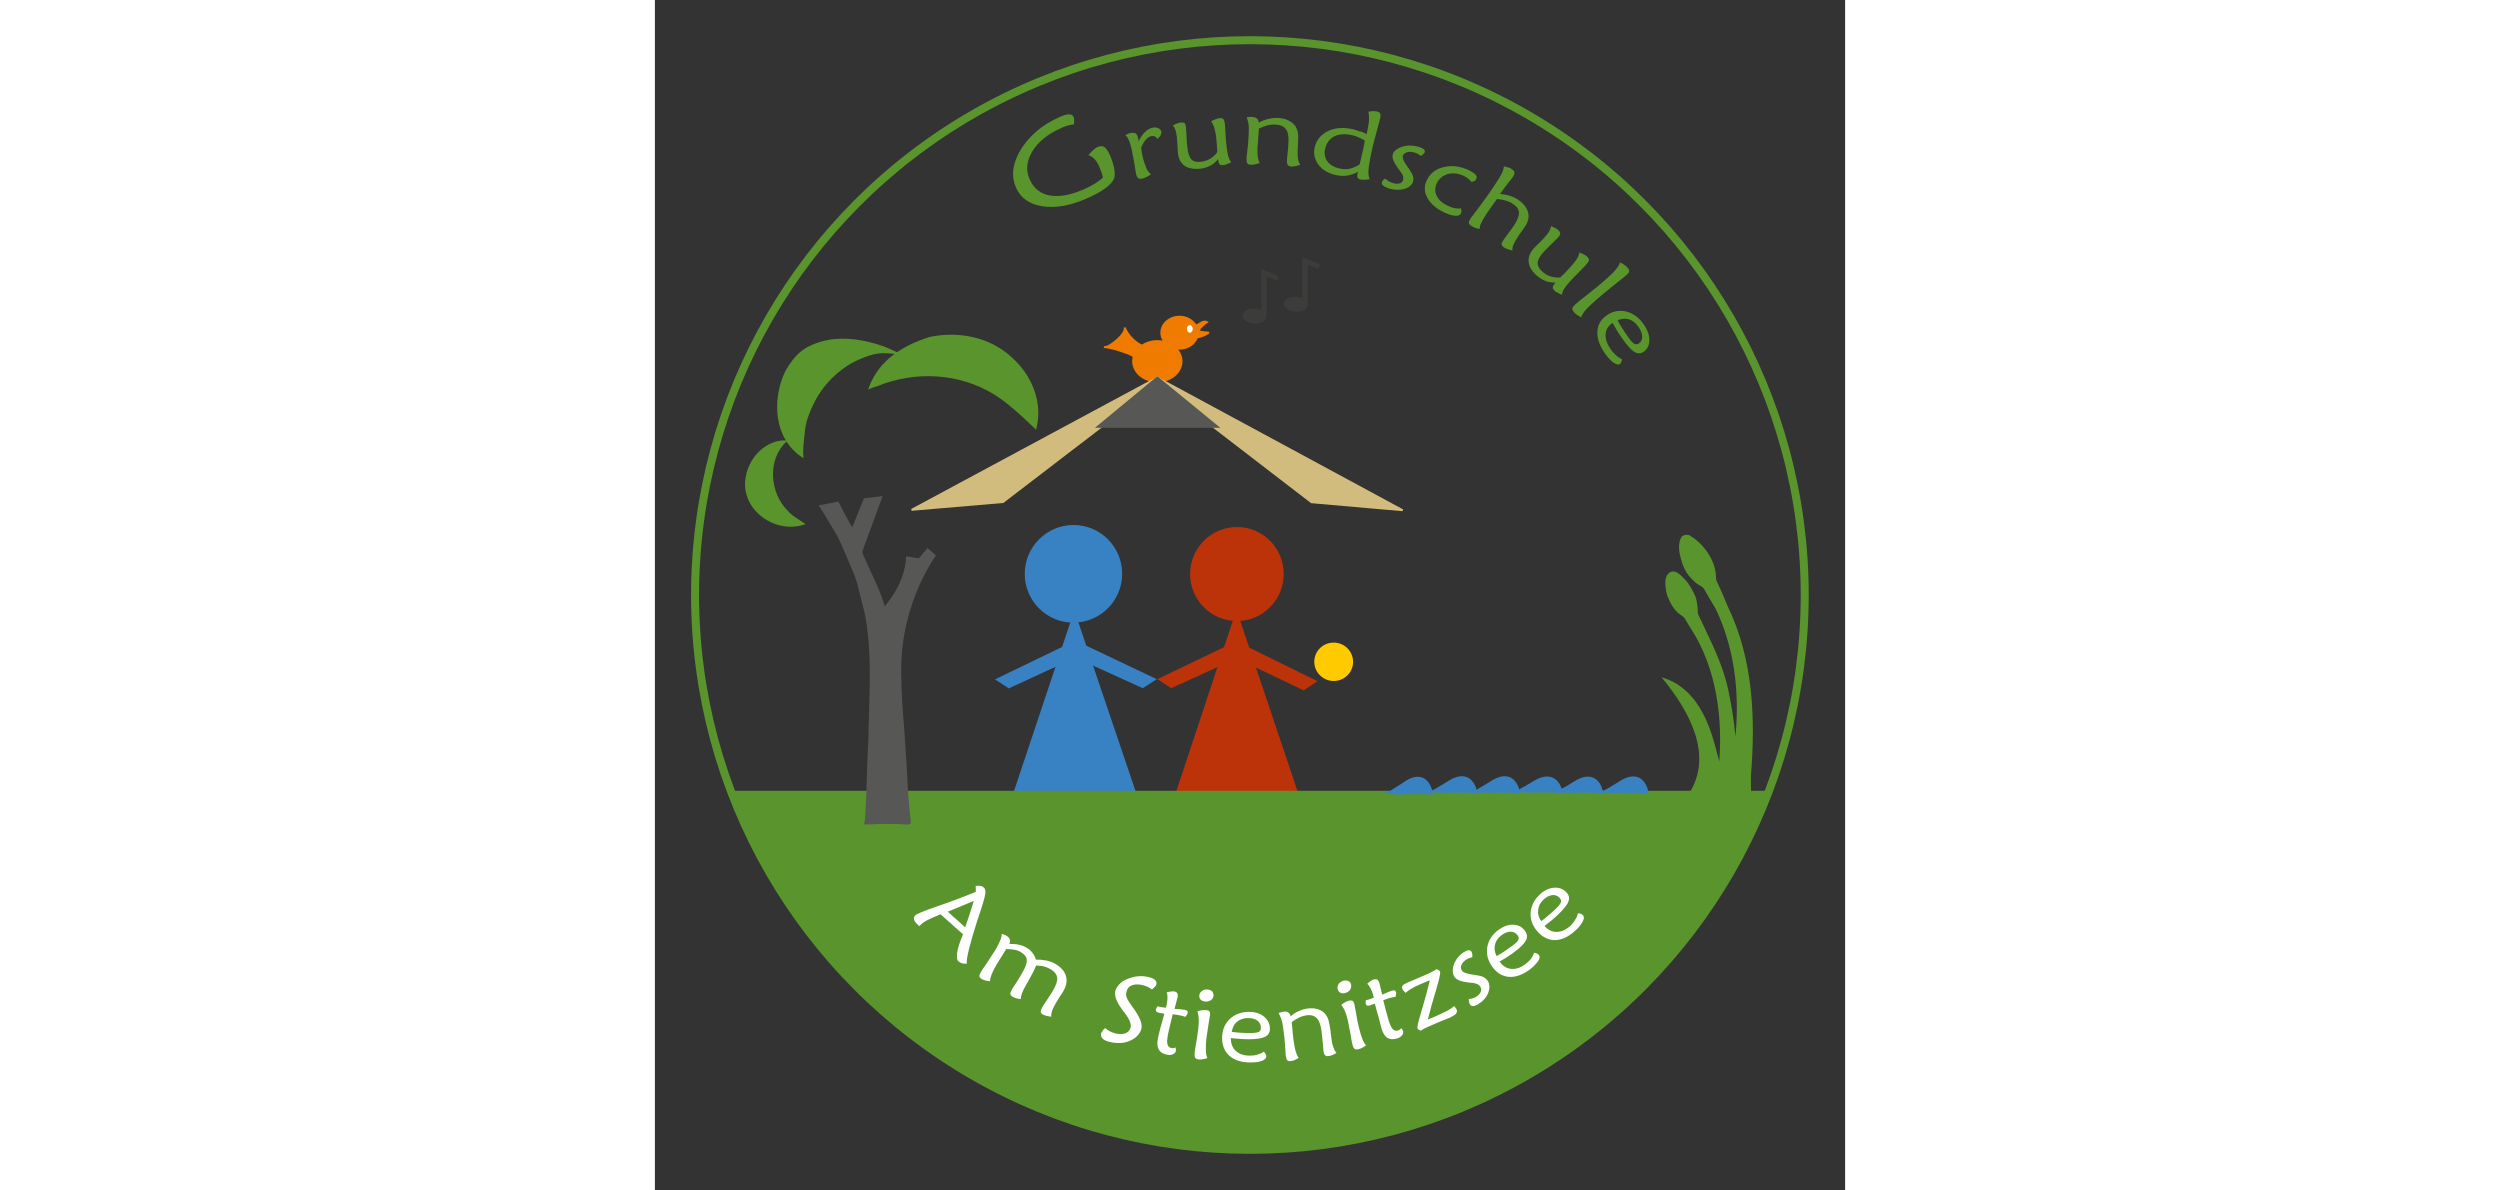 <?xml version="1.0" encoding="utf-8" standalone="no"?><!-- Generator: $$$/GeneralStr/196=Adobe Illustrator 27.6.0, SVG Export Plug-In . SVG Version: 6.00 Build 0)  --><svg xmlns="http://www.w3.org/2000/svg" xmlns:xlink="http://www.w3.org/1999/xlink" height="438" id="Ebene_1" preserveAspectRatio="xMidYMid meet" style="enable-background:new 0 0 595.3 595.3;" version="1.1" viewBox="0 0 595.3 595.3" width="920" x="0px" xml:space="preserve" y="0px">
<rect x="0" y="0" width="595.3" height="595.3" fill="#333333" stroke="none"/>
<style type="text/css">
	.st0{clip-path:url(#SVGID_00000088833849678943363380000013174784168550218932_);fill:#EF7B00;}
	.st1{clip-path:url(#SVGID_00000088833849678943363380000013174784168550218932_);fill:none;stroke:#EF7B00;stroke-width:0.96;}
	.st2{clip-path:url(#SVGID_00000088833849678943363380000013174784168550218932_);fill:#FFFFFF;}
	.st3{clip-path:url(#SVGID_00000088833849678943363380000013174784168550218932_);fill:#59952C;}
	.st4{clip-path:url(#SVGID_00000088833849678943363380000013174784168550218932_);fill:none;stroke:#59952C;stroke-width:0.96;}
	.st5{clip-path:url(#SVGID_00000088833849678943363380000013174784168550218932_);fill:#3882C4;}
	.st6{clip-path:url(#SVGID_00000088833849678943363380000013174784168550218932_);fill:none;stroke:#3882C4;stroke-width:0.96;}
	
		.st7{clip-path:url(#SVGID_00000088833849678943363380000013174784168550218932_);fill:none;stroke:#3882C4;stroke-width:2.022;stroke-miterlimit:10;}
	.st8{clip-path:url(#SVGID_00000088833849678943363380000013174784168550218932_);fill:#FFCA00;}
	.st9{clip-path:url(#SVGID_00000088833849678943363380000013174784168550218932_);fill:#BC330A;}
	.st10{clip-path:url(#SVGID_00000088833849678943363380000013174784168550218932_);fill:none;stroke:#BC330A;stroke-width:0.96;}
	.st11{clip-path:url(#SVGID_00000088833849678943363380000013174784168550218932_);fill:#D2BC7D;}
	.st12{clip-path:url(#SVGID_00000088833849678943363380000013174784168550218932_);fill:none;stroke:#D2BC7D;stroke-width:0.96;}
	.st13{clip-path:url(#SVGID_00000088833849678943363380000013174784168550218932_);fill:#575756;}
	.st14{clip-path:url(#SVGID_00000088833849678943363380000013174784168550218932_);fill:none;stroke:#575756;stroke-width:0.96;}
	.st15{clip-path:url(#SVGID_00000088833849678943363380000013174784168550218932_);fill:#3C3C3B;}
	.st16{clip-path:url(#SVGID_00000088833849678943363380000013174784168550218932_);fill:none;stroke:#3C3C3B;stroke-width:0.96;}
	.st17{fill:none;stroke:#59952C;stroke-width:4;}
	.st18{fill:#59952C;}
	.st19{fill:#FFFFFF;}
</style>
<g>
	<defs>
		<path d="M20.1,297.6c0,153.3,124.3,277.5,277.5,277.5s277.5-124.3,277.5-277.5S450.9,20.1,297.6,20.1    S20.1,144.4,20.1,297.6" id="SVGID_1_"/>
	</defs>
	<clipPath id="SVGID_00000053545152430690684070000015921775667615225728_">
		<use style="overflow:visible;" xlink:href="#SVGID_1_"/>
	</clipPath>
	<path d="M263.3,180.7   c0,5.6-5.4,10.1-12.1,10.1c-6.7,0-12.1-4.5-12.1-10.1c0-5.6,5.4-10.1,12.1-10.1C257.9,170.7,263.3,175.2,263.3,180.7" style="clip-path:url(#SVGID_00000053545152430690684070000015921775667615225728_);fill:#EF7B00;"/>
	
		<ellipse cx="251.3" cy="180.7" rx="12.1" ry="10.1" style="clip-path:url(#SVGID_00000053545152430690684070000015921775667615225728_);fill:none;stroke:#EF7B00;stroke-width:0.96;"/>
	<path d="M271.5,166.4   c0,4.4-4.1,8-9.1,8c-5,0-9.1-3.6-9.1-8s4.1-8,9.1-8C267.4,158.4,271.5,162,271.5,166.4" style="clip-path:url(#SVGID_00000053545152430690684070000015921775667615225728_);fill:#EF7B00;"/>
	
		<path d="   M271.5,166.4c0,4.4-4.1,8-9.1,8c-5,0-9.1-3.6-9.1-8s4.1-8,9.1-8C267.4,158.4,271.5,162,271.5,166.4z" style="clip-path:url(#SVGID_00000053545152430690684070000015921775667615225728_);fill:none;stroke:#EF7B00;stroke-width:0.96;"/>
	<path d="M270,162.9   c1.9,0,4-2.9,6.1-1.8c-1.6,1-3.5,2.9-4.4,4.5c2,0.6,3.9,0.6,5.5,0.8c-0.5,0-2.4,1.9-6.8,2.5L270,162.9z" style="clip-path:url(#SVGID_00000053545152430690684070000015921775667615225728_);fill:#EF7B00;"/>
	
		<path d="   M270,162.9c1.9,0,4-2.9,6.1-1.8c-1.6,1-3.5,2.9-4.4,4.5c2,0.6,3.9,0.6,5.5,0.8c-0.5,0-2.4,1.9-6.8,2.5L270,162.9z" style="clip-path:url(#SVGID_00000053545152430690684070000015921775667615225728_);fill:none;stroke:#EF7B00;stroke-width:0.96;"/>
	<path d="M228.6,172   c3.3-2.3,7.1-6.1,6.3-8.2c1.7,3.6,4.5,7.2,9.4,9.5l-4.7,5c-1.7-1.4-12-4.8-15-4.7C225.9,173.7,227.2,173,228.6,172" style="clip-path:url(#SVGID_00000053545152430690684070000015921775667615225728_);fill:#EF7B00;"/>
	
		<path d="   M228.6,172c3.3-2.3,7.1-6.1,6.3-8.2c1.7,3.6,4.5,7.2,9.4,9.5l-4.7,5c-1.7-1.4-12-4.8-15-4.7C225.9,173.7,227.2,173,228.6,172z" style="clip-path:url(#SVGID_00000053545152430690684070000015921775667615225728_);fill:none;stroke:#EF7B00;stroke-width:0.96;"/>
	<path d="M269,164.5   c0,1-0.6,1.9-1.5,1.9c-0.8,0-1.4-0.8-1.4-1.9s0.6-1.9,1.4-1.9C268.4,162.6,269,163.5,269,164.5" style="clip-path:url(#SVGID_00000053545152430690684070000015921775667615225728_);fill:#FFFFFF;"/>
	<path d="M519.1,349.9   c-3.6-4.5-8.4-8.3-14.2-10.2c12.5,15.4,25,37.4,13.2,56.7c0,0,0,0,0,0c-0.1,0.1,29.7,0,29.7,0c-0.1-2.8-0.1-5.5-0.1-8.3   c2.3-28.3,1.3-58-11.4-84.3c-1-2.4-2-4.7-3-7.1c-0.9-2.1-1.9-4.3-2.9-6.4c-0.1-0.2-0.2-1.6-0.2-2.2c-0.2-7-5.4-15.3-12.3-19.5   c0,0-0.1-0.1-0.1-0.1c-0.1,0-0.5-0.2-0.6-0.3c-0.1,0-0.3-0.1-0.3-0.1c-0.2,0-0.4-0.1-0.5-0.1c-0.2,0-0.5,0-0.7,0   c-0.4,0-1.1,0.3-1.2,0.3c-0.1,0-0.1,0.1-0.2,0.1c-0.1,0-0.3,0.2-0.3,0.3c-0.1,0.1-0.1,0.1-0.2,0.2c-0.1,0.1-0.3,0.5-0.3,0.6   c-1.3,3-0.8,6.6,0.1,9.7c0.2,0.5,0.6,1.9,0.7,2.3c0,0,0,0.1,0,0.1c0,0,0,0,0,0c0,0.1,0.1,0.4,0.2,0.6c0.1,0.1,0.1,0.3,0.2,0.5   c0.1,0.3,0.6,1.2,1,2.1c0.1,0.3,0.4,0.7,0.6,1.1c0.2,0.3,0.7,1,0.8,1.2c0.1,0.2,0.8,0.9,0.8,1c0.1,0.1,0.3,0.3,0.4,0.4   c0.4,0.4,0.8,0.8,1.1,1.2c0.4,0.4,1,1,1.5,1.4c0.2,0.2,1.2,0.8,1.3,0.9c0.9,0.5,1.7,1,1.8,1.1c0.7,0.5,1.2,1.2,1.6,1.9   c0.1,0.2,0.6,1.2,0.9,1.7c1,1.7,3,5,3.8,6.4c0.3,0.5,0.6,1.1,0.9,1.6c10.2,21.5,12.1,45.5,9.2,68.6c-0.5-6.4-1.2-12.6-2.2-18.6   c-0.5-3-1.1-6-1.7-9c-2.9-13.7-8.6-24.2-14.4-36.7c-0.8-1.4-1-2.3-1-3.3c0-0.3,0-1.9-0.1-2.2c-0.1-0.7-0.2-1.4-0.3-2.1   c-0.1-0.3-0.3-1.8-0.6-2.6c-1-2.5-3.5-7-5.4-8.8c-1.8-1.8-5.3-6-8-2.1c0,0,0,0-0.1,0.1c0,0.1-0.1,0.1-0.1,0.2c0,0-0.3,0.8-0.3,0.9   c0,0.1,0,0.2-0.1,0.3c-0.1,0.3-0.2,1.1-0.2,1.3c-0.1,1.5,0,3,0.3,4.5c0.2,0.9,0.4,1.8,0.6,2.6c1.6,3.9,3.4,7.4,7,9.7   c0.1,0.1,0.6,0.4,0.7,0.5c0.1,0.1,0.2,0.2,0.3,0.3c0.6,0.5,0.7,0.7,1.3,1.8c0.1,0.1,0.1,0.2,0.2,0.3c0.9,1.5,1.7,2.9,2.2,3.6   c13,20,16.4,45.5,14.1,69.7c-2.9-10.6-4.8-21.1-11.5-31.1C521.1,352.5,519.8,350.7,519.1,349.9" style="clip-path:url(#SVGID_00000053545152430690684070000015921775667615225728_);fill:#59952C;"/>
	
		<path d="   M519.1,349.9c-3.6-4.5-8.4-8.3-14.2-10.2c12.5,15.4,25,37.4,13.2,56.7c0,0,0,0,0,0c-0.1,0.1,29.7,0,29.7,0   c-0.1-2.8-0.1-5.5-0.1-8.3c2.3-28.3,1.3-58-11.4-84.3c-1-2.4-2-4.7-3-7.1c-0.9-2.1-1.9-4.3-2.9-6.4c-0.1-0.2-0.2-1.6-0.2-2.2   c-0.2-7-5.4-15.3-12.3-19.5c0,0-0.1-0.1-0.1-0.1c-0.1,0-0.5-0.2-0.6-0.3c-0.1,0-0.3-0.1-0.3-0.1c-0.2,0-0.4-0.1-0.5-0.1   c-0.2,0-0.5,0-0.7,0c-0.4,0-1.1,0.3-1.2,0.3c-0.1,0-0.1,0.1-0.2,0.1c-0.1,0-0.3,0.2-0.3,0.3c-0.1,0.1-0.1,0.1-0.2,0.2   c-0.1,0.1-0.3,0.5-0.3,0.6c-1.3,3-0.8,6.6,0.1,9.7c0.2,0.5,0.6,1.9,0.7,2.3c0,0,0,0.1,0,0.1c0,0,0,0,0,0c0,0.1,0.1,0.4,0.2,0.6   c0.1,0.1,0.1,0.3,0.2,0.5c0.1,0.3,0.6,1.2,1,2.1c0.1,0.3,0.4,0.7,0.6,1.1c0.2,0.3,0.7,1,0.8,1.2c0.1,0.2,0.8,0.9,0.8,1   c0.1,0.1,0.3,0.3,0.4,0.4c0.4,0.4,0.8,0.8,1.1,1.2c0.4,0.4,1,1,1.5,1.4c0.2,0.2,1.2,0.8,1.3,0.9c0.9,0.5,1.7,1,1.8,1.1   c0.7,0.5,1.2,1.2,1.6,1.9c0.1,0.2,0.6,1.2,0.9,1.7c1,1.7,3,5,3.8,6.4c0.3,0.5,0.6,1.1,0.9,1.6c10.2,21.5,12.1,45.5,9.2,68.6   c-0.5-6.4-1.2-12.6-2.2-18.6c-0.5-3-1.1-6-1.7-9c-2.9-13.7-8.6-24.2-14.4-36.7c-0.8-1.4-1-2.3-1-3.3c0-0.3,0-1.9-0.1-2.2   c-0.1-0.7-0.2-1.4-0.3-2.1c-0.1-0.3-0.3-1.8-0.6-2.6c-1-2.5-3.5-7-5.4-8.8c-1.8-1.8-5.3-6-8-2.1c0,0,0,0-0.1,0.1   c0,0.1-0.1,0.1-0.1,0.2c0,0-0.3,0.8-0.3,0.9c0,0.1,0,0.2-0.1,0.3c-0.1,0.3-0.2,1.1-0.2,1.3c-0.1,1.5,0,3,0.3,4.5   c0.2,0.9,0.4,1.8,0.6,2.6c1.6,3.9,3.4,7.4,7,9.7c0.1,0.1,0.6,0.4,0.7,0.5c0.1,0.1,0.2,0.2,0.3,0.3c0.6,0.5,0.7,0.7,1.3,1.8   c0.1,0.1,0.1,0.2,0.2,0.3c0.9,1.5,1.7,2.9,2.2,3.6c13,20,16.4,45.5,14.1,69.7c-2.9-10.6-4.8-21.1-11.5-31.1   C521.1,352.5,519.8,350.7,519.1,349.9z" style="clip-path:url(#SVGID_00000053545152430690684070000015921775667615225728_);fill:none;stroke:#59952C;stroke-width:0.96;"/>
	<path d="M73.7,228.2   c-6.7-4.5-10.6-11.5-11.7-19.4c-0.4-2.6-0.4-5.2-0.3-7.8c0.4-5.3,1.7-10.5,4-15.2c2.1-3.7,4.7-7.4,8.1-10c0.8-0.6,1.6-1.1,2.4-1.6   c0.1-0.1,0.4-0.2,0.8-0.4c0.4-0.2,2-1,2.3-1.1c0.2-0.1,0.3-0.2,0.5-0.2c0.3-0.1,2-0.8,2.2-0.8c0.7-0.2,1.4-0.4,1.7-0.5   c0.4-0.1,0.8-0.2,1.2-0.3c2-0.5,3.9-0.8,5.9-0.9c7.9-0.6,16,1.1,23.5,3.7c2.5,1,4.8,2,7,3.1c-3.2-0.6-6.4-0.8-9.5-0.5   c-2.7,0.4-5.3,1.2-7.8,2.2c-2.9,1.1-5.6,2.5-8.3,4.2c-6.9,4.6-12.3,10.6-16,17.6c-1.2,2.3-2.3,4.7-3.2,7.2   c-2.1,5.2-2.1,10.2-2.7,15.6C73.7,225.7,73.6,227.5,73.7,228.2" style="clip-path:url(#SVGID_00000053545152430690684070000015921775667615225728_);fill:#59952C;"/>
	
		<path d="   M73.7,228.2c-6.7-4.5-10.6-11.5-11.7-19.4c-0.4-2.6-0.4-5.2-0.3-7.8c0.4-5.3,1.7-10.5,4-15.2c2.1-3.7,4.7-7.4,8.1-10   c0.8-0.6,1.6-1.1,2.4-1.6c0.1-0.1,0.4-0.2,0.8-0.4c0.4-0.2,2-1,2.3-1.1c0.2-0.1,0.3-0.2,0.5-0.2c0.3-0.1,2-0.8,2.2-0.8   c0.7-0.2,1.4-0.4,1.7-0.5c0.4-0.1,0.8-0.2,1.2-0.3c2-0.5,3.9-0.8,5.9-0.9c7.9-0.6,16,1.1,23.5,3.7c2.5,1,4.8,2,7,3.1   c-3.2-0.6-6.4-0.8-9.5-0.5c-2.7,0.4-5.3,1.2-7.8,2.2c-2.9,1.1-5.6,2.5-8.3,4.2c-6.9,4.6-12.3,10.6-16,17.6   c-1.2,2.3-2.3,4.7-3.2,7.2c-2.1,5.2-2.1,10.2-2.7,15.6C73.7,225.7,73.6,227.5,73.7,228.2z" style="clip-path:url(#SVGID_00000053545152430690684070000015921775667615225728_);fill:none;stroke:#59952C;stroke-width:0.96;"/>
	<path d="M107.5,193.9   c5.1-13.9,17.5-20.9,30-24.9c14.4-3,29.8,0,40.7,10.1c2.4,2.2,4.6,4.6,6.4,7.2c5.5,7.9,8.2,17.7,5.8,27.7c-4.2-4-8.5-8.1-13.2-11.9   c-2.3-1.9-4.7-3.6-7.2-5.2c-18-11-40.1-11.9-58.9-4.2C109.1,193.3,107.9,193.7,107.5,193.9" style="clip-path:url(#SVGID_00000053545152430690684070000015921775667615225728_);fill:#59952C;"/>
	
		<path d="   M107.5,193.9c5.1-13.9,17.5-20.9,30-24.9c14.4-3,29.8,0,40.7,10.1c2.4,2.2,4.6,4.6,6.4,7.2c5.5,7.9,8.2,17.7,5.8,27.7   c-4.2-4-8.5-8.1-13.2-11.9c-2.3-1.9-4.7-3.6-7.2-5.2c-18-11-40.1-11.9-58.9-4.2C109.1,193.3,107.9,193.7,107.5,193.9z" style="clip-path:url(#SVGID_00000053545152430690684070000015921775667615225728_);fill:none;stroke:#59952C;stroke-width:0.96;"/>
	<path d="M74.3,262   c-14.8,4.7-32-8.3-28.2-24.3c1.9-9,9.6-17,19.2-17c-9.6,9-8.6,26.1,1.1,35.4C67.7,257.7,69.1,258.6,74.3,262" style="clip-path:url(#SVGID_00000053545152430690684070000015921775667615225728_);fill:#59952C;"/>
	
		<path d="   M74.3,262c-14.8,4.7-32-8.3-28.2-24.3c1.9-9,9.6-17,19.2-17c-9.6,9-8.6,26.1,1.1,35.4C67.7,257.7,69.1,258.6,74.3,262z" style="clip-path:url(#SVGID_00000053545152430690684070000015921775667615225728_);fill:none;stroke:#59952C;stroke-width:0.96;"/>
	<polygon points="170.1,339.8    205.5,322.7 201.9,332.8 177,344.3  " style="clip-path:url(#SVGID_00000053545152430690684070000015921775667615225728_);fill:#3882C4;"/>
	<polygon points="251,339.7    215,322.6 218.7,332.7 244,344.2  " style="clip-path:url(#SVGID_00000053545152430690684070000015921775667615225728_);fill:#3882C4;"/>
	<polygon points="209.8,306.8    180,396 240,396  " style="clip-path:url(#SVGID_00000053545152430690684070000015921775667615225728_);fill:#3882C4;"/>
	
		<polygon points="   209.8,306.8 180,396 240,396  " style="clip-path:url(#SVGID_00000053545152430690684070000015921775667615225728_);fill:none;stroke:#3882C4;stroke-width:0.96;"/>
	<path d="M232.7,287   c0,12.9-10.5,23.4-23.4,23.4S186,299.9,186,287c0-12.9,10.5-23.4,23.4-23.4S232.7,274.1,232.7,287" style="clip-path:url(#SVGID_00000053545152430690684070000015921775667615225728_);fill:#3882C4;"/>
	
		<path d="   M232.7,287c0,12.9-10.5,23.4-23.4,23.4S186,299.9,186,287c0-12.9,10.5-23.4,23.4-23.4S232.7,274.1,232.7,287z" style="clip-path:url(#SVGID_00000053545152430690684070000015921775667615225728_);fill:none;stroke:#3882C4;stroke-width:2.022;stroke-miterlimit:10;"/>
	<path d="M349.2,331   c0,5.3-4.3,9.6-9.7,9.6c-5.3,0-9.7-4.3-9.7-9.6c0-5.3,4.3-9.6,9.7-9.6C344.9,321.4,349.2,325.7,349.2,331" style="clip-path:url(#SVGID_00000053545152430690684070000015921775667615225728_);fill:#FFCA00;"/>
	<polygon points="251.3,339.7    287.1,322.5 283.4,332.7 258.3,344.2  " style="clip-path:url(#SVGID_00000053545152430690684070000015921775667615225728_);fill:#BC330A;"/>
	<polygon points="331.4,340.7    296.6,323.6 300.2,333.7 324.5,345.3  " style="clip-path:url(#SVGID_00000053545152430690684070000015921775667615225728_);fill:#BC330A;"/>
	<polygon points="290.9,306.5    261.1,396.3 321.1,396.3  " style="clip-path:url(#SVGID_00000053545152430690684070000015921775667615225728_);fill:#BC330A;"/>
	
		<polygon points="   290.9,306.5 261.1,396.3 321.1,396.3  " style="clip-path:url(#SVGID_00000053545152430690684070000015921775667615225728_);fill:none;stroke:#BC330A;stroke-width:0.96;"/>
	<path d="M314.5,287.1   c0,13-10.5,23.5-23.4,23.5c-12.9,0-23.4-10.5-23.4-23.5c0-13,10.5-23.5,23.4-23.5C304.1,263.6,314.5,274.1,314.5,287.1" style="clip-path:url(#SVGID_00000053545152430690684070000015921775667615225728_);fill:#BC330A;"/>
	<polygon points="251.5,192.1    328.4,251.2 374,255.2 251.3,188.9  " style="clip-path:url(#SVGID_00000053545152430690684070000015921775667615225728_);fill:#D2BC7D;"/>
	
		<polygon points="   251.5,192.1 328.4,251.2 374,255.2 251.3,188.9  " style="clip-path:url(#SVGID_00000053545152430690684070000015921775667615225728_);fill:none;stroke:#D2BC7D;stroke-width:0.96;"/>
	<polygon points="251.1,192.1    174.1,251.1 128.4,255 251.3,188.9  " style="clip-path:url(#SVGID_00000053545152430690684070000015921775667615225728_);fill:#D2BC7D;"/>
	
		<polygon points="   251.1,192.1 174.1,251.1 128.4,255 251.3,188.9  " style="clip-path:url(#SVGID_00000053545152430690684070000015921775667615225728_);fill:none;stroke:#D2BC7D;stroke-width:0.96;"/>
	<polygon points="221.4,213.5    281.5,213.5 251.3,188.8  " style="clip-path:url(#SVGID_00000053545152430690684070000015921775667615225728_);fill:#575756;"/>
	
		<polygon points="   221.4,213.5 281.5,213.5 251.3,188.8  " style="clip-path:url(#SVGID_00000053545152430690684070000015921775667615225728_);fill:none;stroke:#575756;stroke-width:0.96;"/>
	
		<rect height="189.4" style="clip-path:url(#SVGID_00000053545152430690684070000015921775667615225728_);fill:#59952C;" width="551.2" x="24.5" y="396"/>
	
		<rect height="189.4" style="clip-path:url(#SVGID_00000053545152430690684070000015921775667615225728_);fill:none;stroke:#59952C;stroke-width:0.96;" width="551.2" x="24.5" y="396"/>
	<path d="M366.3,396.6   c7.8,0.7,14.5-0.3,22.3,0.3c-0.5-3.3-2-5.8-4-7.1c-2.1-1.2-4.8-1.2-8.4,0.9c-0.6,0.5-3.2,2.1-5.4,3.5   C368.5,395.7,366.7,396.9,366.3,396.6" style="clip-path:url(#SVGID_00000053545152430690684070000015921775667615225728_);fill:#3882C4;"/>
	
		<path d="   M366.3,396.6c7.8,0.7,14.5-0.3,22.3,0.3c-0.5-3.3-2-5.8-4-7.1c-2.1-1.2-4.8-1.2-8.4,0.9c-0.6,0.5-3.2,2.1-5.4,3.5   C368.5,395.7,366.7,396.9,366.3,396.6z" style="clip-path:url(#SVGID_00000053545152430690684070000015921775667615225728_);fill:none;stroke:#3882C4;stroke-width:0.96;"/>
	<path d="M388.4,395.8   c7.8,0.6,14.5-0.2,22.3,0.4c-0.5-3.1-2-5.5-4-6.7c-2.1-1.2-4.8-1.1-8.4,0.8c-0.6,0.4-3.2,2-5.4,3.3   C390.6,394.9,388.8,396,388.4,395.8" style="clip-path:url(#SVGID_00000053545152430690684070000015921775667615225728_);fill:#3882C4;"/>
	
		<path d="   M388.4,395.8c7.8,0.6,14.5-0.2,22.3,0.4c-0.5-3.1-2-5.5-4-6.7c-2.1-1.2-4.8-1.1-8.4,0.8c-0.6,0.4-3.2,2-5.4,3.3   C390.6,394.9,388.8,396,388.4,395.8z" style="clip-path:url(#SVGID_00000053545152430690684070000015921775667615225728_);fill:none;stroke:#3882C4;stroke-width:0.96;"/>
	<path d="M409.8,395.8   c7.8,0.6,14.5-0.2,22.3,0.4c-0.5-3.1-2-5.5-4-6.7c-2.1-1.2-4.8-1.1-8.4,0.8c-0.6,0.4-3.2,2-5.4,3.3   C412,395,410.1,396.1,409.8,395.8" style="clip-path:url(#SVGID_00000053545152430690684070000015921775667615225728_);fill:#3882C4;"/>
	
		<path d="   M409.8,395.8c7.8,0.6,14.5-0.2,22.3,0.4c-0.5-3.1-2-5.5-4-6.7c-2.1-1.2-4.8-1.1-8.4,0.8c-0.6,0.4-3.2,2-5.4,3.3   C412,395,410.1,396.1,409.8,395.8z" style="clip-path:url(#SVGID_00000053545152430690684070000015921775667615225728_);fill:none;stroke:#3882C4;stroke-width:0.96;"/>
	<path d="M451.4,395.8   c7.8,0.6,14.5-0.2,22.3,0.4c-0.5-3-2-5.4-4-6.5c-2.1-1.2-4.8-1.1-8.4,0.8c-0.6,0.4-3.2,2-5.4,3.3   C453.6,394.9,451.8,396,451.4,395.8" style="clip-path:url(#SVGID_00000053545152430690684070000015921775667615225728_);fill:#3882C4;"/>
	
		<path d="   M451.4,395.8c7.8,0.6,14.5-0.2,22.3,0.4c-0.5-3-2-5.4-4-6.5c-2.1-1.2-4.8-1.1-8.4,0.8c-0.6,0.4-3.2,2-5.4,3.3   C453.6,394.9,451.8,396,451.4,395.8z" style="clip-path:url(#SVGID_00000053545152430690684070000015921775667615225728_);fill:none;stroke:#3882C4;stroke-width:0.96;"/>
	<path d="M431.1,395.7   c7.8,0.6,14.5-0.2,22.3,0.4c-0.5-3-2-5.3-4.1-6.5c-2.1-1.1-4.8-1.1-8.4,0.8c-0.6,0.4-3.2,1.9-5.4,3.2   C433.3,394.8,431.4,395.9,431.1,395.7" style="clip-path:url(#SVGID_00000053545152430690684070000015921775667615225728_);fill:#3882C4;"/>
	
		<path d="   M431.1,395.7c7.8,0.6,14.5-0.2,22.3,0.4c-0.5-3-2-5.3-4.1-6.5c-2.1-1.1-4.8-1.1-8.4,0.8c-0.6,0.4-3.2,1.9-5.4,3.2   C433.3,394.8,431.4,395.9,431.1,395.7z" style="clip-path:url(#SVGID_00000053545152430690684070000015921775667615225728_);fill:none;stroke:#3882C4;stroke-width:0.96;"/>
	<path d="M474.1,395.9   c7.8,0.6,14.5-0.2,22.3,0.4c-0.5-3.1-2-5.5-4-6.7c-2.1-1.2-4.8-1.1-8.4,0.8c-0.6,0.4-3.2,2-5.4,3.3   C476.3,395.1,474.4,396.2,474.1,395.9" style="clip-path:url(#SVGID_00000053545152430690684070000015921775667615225728_);fill:#3882C4;"/>
	
		<path d="   M474.1,395.9c7.8,0.6,14.5-0.2,22.3,0.4c-0.5-3.1-2-5.5-4-6.7c-2.1-1.2-4.8-1.1-8.4,0.8c-0.6,0.4-3.2,2-5.4,3.3   C476.3,395.1,474.4,396.2,474.1,395.9z" style="clip-path:url(#SVGID_00000053545152430690684070000015921775667615225728_);fill:none;stroke:#3882C4;stroke-width:0.96;"/>
	<path d="M326.1,152.5   c-0.1,1.8-2.6,3.1-5.7,2.9c-3-0.2-5.4-1.7-5.3-3.5c0.1-1.8,2.6-3.1,5.7-2.9C323.8,149.2,326.2,150.8,326.1,152.5" style="clip-path:url(#SVGID_00000053545152430690684070000015921775667615225728_);fill:#3C3C3B;"/>
	
		<path d="   M326.1,152.5c-0.1,1.8-2.6,3.1-5.7,2.9c-3-0.2-5.4-1.7-5.3-3.5c0.1-1.8,2.6-3.1,5.7-2.9C323.8,149.2,326.2,150.8,326.1,152.5z" style="clip-path:url(#SVGID_00000053545152430690684070000015921775667615225728_);fill:none;stroke:#3C3C3B;stroke-width:0.96;"/>
	<polygon points="323.9,149.3    323.9,128.6 332.7,132.4 331.7,134.3 326.5,132.2 326.5,152.4  " style="clip-path:url(#SVGID_00000053545152430690684070000015921775667615225728_);fill:#3C3C3B;"/>
	<path d="M305.4,158.4   c-0.1,1.8-2.6,3.1-5.7,2.9c-3-0.2-5.4-1.7-5.3-3.5c0.1-1.8,2.6-3.1,5.7-2.9C303.1,155.1,305.5,156.7,305.4,158.4" style="clip-path:url(#SVGID_00000053545152430690684070000015921775667615225728_);fill:#3C3C3B;"/>
	
		<path d="   M305.4,158.4c-0.1,1.8-2.6,3.1-5.7,2.9c-3-0.2-5.4-1.7-5.3-3.5c0.1-1.8,2.6-3.1,5.7-2.9C303.1,155.1,305.5,156.7,305.4,158.4z" style="clip-path:url(#SVGID_00000053545152430690684070000015921775667615225728_);fill:none;stroke:#3C3C3B;stroke-width:0.96;"/>
	<polygon points="303.3,155.2    303.3,134.5 312.1,138.3 311,140.2 305.9,138.2 305.9,158.3  " style="clip-path:url(#SVGID_00000053545152430690684070000015921775667615225728_);fill:#3C3C3B;"/>
	<path d="M101.7,291.8   c-0.4-1.5-1.7-5.2-2.5-6.8c-0.2-0.5-5.9-13.9-6.1-14.2c-0.1-0.2-0.8-1.6-1.1-2.2c-0.1-0.3-0.6-1.1-0.8-1.5c-0.2-0.4-0.6-1-0.8-1.4   c-0.2-0.3-0.7-1.2-1.2-2c-0.1-0.2-0.9-1.5-1.4-2.3c-0.8-1.3-1.8-3-2.5-4.2c-0.5-0.8-2.3-4-2.4-4.1l8.6-1.7c0,0,5.4,10.7,7.3,13.4   l6.1-15.1l8.3-1l-9.3,25.3l-0.5,1.4c-0.3,0.7,0.3,2.3,0.3,2.3s6.5,14.2,7.5,16.5c0.5,1.2,1,2.5,1.5,3.8c0.2,0.5,0.9,2.5,1.2,3.4   c0.3,0.9,0.5,1.8,0.6,2.2c0.1,0.4,0.1,0.7,0.1,0.7c0,0.2,0.2,0.2,0.4-0.4c5.8-6.7,10.6-15.4,11.1-25.1l6.1,1l4.2-5l3.5,3   c-9.4,14.4-15.6,31.7-16.9,49.7c-0.3,4.1-0.4,8.2-0.2,12.3c0,3.6,0.2,7.3,0.4,10.9c0.2,2.9,0.4,5.8,0.6,8.7   c0.1,1.1,0.2,2.2,0.3,3.4c0.1,1.8,1,14.8,1.3,19.4c0.5,9.8,0.9,19.5,2.2,29.2c-0.2,0.1-0.4,0.2-0.6,0.4c-0.1,0.1-0.2,0.2-0.4,0.2   c-4.8-0.4-8.7-0.4-13.7-0.4c-0.2,0-0.4,0.1-0.6,0.1c-0.1,0-1.6,0-2.9,0.1c-1,0-2.7,0-4,0.1c-0.1,0-0.1,0-0.2,0   c0.4-1.6,0.4-3.5,0.5-4.3c0.8-12.6,0.8-26,1.6-38.9c0-3.1,0.1-6.1,0.2-9.2c0.4-15.5,1.2-31.4-1.1-47c-0.3-2.1-0.7-4.2-1.1-6.3   C105.1,305.3,101.9,292.5,101.7,291.8" style="clip-path:url(#SVGID_00000053545152430690684070000015921775667615225728_);fill:#575756;"/>
	
		<path d="   M101.7,291.8c-0.4-1.5-1.7-5.2-2.5-6.8c-0.2-0.5-5.9-13.9-6.1-14.2c-0.1-0.2-0.8-1.6-1.1-2.2c-0.1-0.3-0.6-1.1-0.8-1.5   c-0.2-0.4-0.6-1-0.8-1.4c-0.2-0.3-0.7-1.2-1.2-2c-0.1-0.2-0.9-1.5-1.4-2.3c-0.8-1.3-1.8-3-2.5-4.2c-0.5-0.8-2.3-4-2.4-4.1l8.6-1.7   c0,0,5.4,10.7,7.3,13.4l6.1-15.1l8.3-1l-9.3,25.3l-0.5,1.4c-0.3,0.7,0.3,2.3,0.3,2.3s6.5,14.2,7.5,16.5c0.5,1.2,1,2.5,1.5,3.8   c0.2,0.5,0.9,2.5,1.2,3.4c0.3,0.9,0.5,1.8,0.6,2.2c0.1,0.4,0.1,0.7,0.1,0.7c0,0.2,0.2,0.2,0.4-0.4c5.8-6.7,10.6-15.4,11.1-25.1   l6.1,1l4.2-5l3.5,3c-9.4,14.4-15.6,31.7-16.9,49.7c-0.3,4.1-0.4,8.2-0.2,12.3c0,3.6,0.2,7.3,0.4,10.9c0.2,2.9,0.4,5.8,0.6,8.7   c0.1,1.1,0.2,2.2,0.3,3.4c0.1,1.8,1,14.8,1.3,19.4c0.5,9.8,0.9,19.5,2.2,29.2c-0.2,0.1-0.4,0.2-0.6,0.4c-0.1,0.1-0.2,0.2-0.4,0.2   c-4.8-0.4-8.7-0.4-13.7-0.4c-0.2,0-0.4,0.1-0.6,0.1c-0.1,0-1.6,0-2.9,0.1c-1,0-2.7,0-4,0.1c-0.1,0-0.1,0-0.2,0   c0.4-1.6,0.4-3.5,0.5-4.3c0.8-12.6,0.8-26,1.6-38.9c0-3.1,0.1-6.1,0.2-9.2c0.4-15.5,1.2-31.4-1.1-47c-0.3-2.1-0.7-4.2-1.1-6.3   C105.1,305.3,101.9,292.5,101.7,291.8z" style="clip-path:url(#SVGID_00000053545152430690684070000015921775667615225728_);fill:none;stroke:#575756;stroke-width:0.96;"/>
</g>
<g>
	<circle class="st17" cx="297.6" cy="297.6" r="277.5"/>
</g>
<g>
	<path class="st18" d="M216.8,77.6c0.9-1,1.7-1.9,2.5-2.6c0.8-0.7,1.4-1.1,1.9-1.4c1.4-0.6,2.6-0.7,3.5-0.1c0.9,0.5,1.8,1.8,2.8,3.9   c1.2,2.7,1.9,5.1,2.3,7.3c0.3,2.2,0.3,3.9-0.3,5c-0.8,1.5-2.2,3-4.4,4.6c-2.1,1.6-5,3.1-8.5,4.7c-8.5,3.8-16,5.2-22.6,4.2   c-6.6-1-11.1-4.1-13.4-9.4c-1.2-2.7-1.6-5.5-1.4-8.4c0.3-2.9,1.3-6,3-9.2c2-3.6,4.7-7,8.2-10.1s7.6-5.6,12.1-7.6   c2-0.9,3.5-1.3,4.7-1.3c1.1,0,1.9,0.4,2.2,1.3c0.2,0.4,0.3,0.9,0.3,1.5c0,0.6,0,1.3-0.1,2.2c-1,0.1-2,0.3-3.1,0.6   c-1.1,0.3-2.2,0.7-3.4,1.3c-6.6,2.9-11.4,6.8-14.3,11.6s-3.4,9.5-1.3,14.1c2,4.5,5.4,7.2,10.2,8c4.8,0.8,10.6-0.3,17.3-3.3   c1.7-0.8,3.3-1.6,4.8-2.5c1.5-0.9,2.9-2,4.3-3.1c-0.2-0.8-0.4-1.7-0.7-2.6c-0.3-0.9-0.7-1.8-1.1-2.8c-0.7-1.6-1.5-3-2.4-3.9   C218.9,78.6,217.9,77.9,216.8,77.6z"/>
</g>
<g>
	<path class="st18" d="M241.9,70.6c1.1-2,2.1-3.5,3.3-4.6c1.1-1.1,2.3-1.8,3.6-2.1c1.1-0.3,2.1-0.2,2.9,0.2c0.9,0.4,1.4,0.9,1.6,1.7   c0.1,0.5,0,1.1-0.3,1.7c-0.3,0.6-0.8,1.3-1.6,1.9c-0.5-0.6-1-1-1.5-1.2c-0.5-0.2-1.1-0.2-1.7-0.1c-0.9,0.2-1.8,0.8-2.7,1.8   c-0.9,1-1.6,2.3-2.3,3.9c0.1,0.7,0.2,1.4,0.3,2.2c0.1,0.7,0.2,1.4,0.4,2.1c0.5,2.3,1.2,4.2,1.8,5.7s1.5,2.6,2.4,3.4   c-0.7,0.5-1.4,0.9-2.1,1.3c-0.7,0.3-1.4,0.6-2.1,0.8c-0.9,0.2-1.6,0.2-2.1-0.1c-0.4-0.3-0.8-1-1.1-2.1c-0.1-0.4-0.4-2-0.8-4.9   c-0.5-2.8-1-5.4-1.5-7.8c-0.5-2-0.9-3.4-1.4-4.4c-0.4-1-1-1.8-1.6-2.5c0.4-0.2,0.7-0.4,1.1-0.5c0.4-0.1,0.7-0.3,1.1-0.4   c1.1-0.3,2-0.2,2.6,0c0.6,0.3,1.1,0.9,1.3,1.8c0,0.2,0.1,0.5,0.2,0.8C241.8,69.5,241.8,70,241.9,70.6z"/>
</g>
<g>
	<path class="st18" d="M281.7,79.6c-1.2,1.4-2.5,2.6-4,3.3c-1.5,0.8-3.2,1.3-5.1,1.5c-3.2,0.3-5.8-0.2-7.7-1.5   c-1.9-1.4-3-3.5-3.3-6.5c-0.1-0.6-0.1-1.8-0.2-3.5c-0.1-1.7-0.2-3.1-0.3-4.2c-0.2-1.4-0.4-2.6-0.7-3.6c-0.3-0.9-0.8-1.7-1.3-2.4   c0.8-0.4,1.6-0.8,2.2-1c0.6-0.2,1.2-0.4,1.6-0.4c0.9-0.1,1.6,0,2,0.3c0.4,0.3,0.6,1,0.7,2c0.1,0.8,0.2,2.3,0.3,4.5   c0.1,2.2,0.2,4.1,0.4,5.5c0.3,3,1,5,2,6.1c1,1.1,2.7,1.5,4.9,1.2c1.6-0.2,3.1-0.7,4.4-1.4c1.3-0.8,2.6-1.9,3.7-3.4   c0-1-0.1-2.1-0.2-3.2c-0.1-1.1-0.2-2.3-0.3-3.6c-0.2-2.1-0.6-3.9-1-5.3c-0.4-1.4-1-2.5-1.6-3.3c0.8-0.5,1.6-0.8,2.3-1.1   c0.7-0.2,1.3-0.4,1.9-0.5c0.9-0.1,1.5,0.1,1.9,0.5s0.7,1.3,0.8,2.8c0.1,0.7,0.2,2.2,0.3,4.6c0.1,2.4,0.3,4.4,0.5,6   c0.3,2.3,0.6,4.1,0.9,5.3c0.4,1.2,0.9,2.2,1.5,2.8c-0.9,0.5-1.7,0.8-2.4,1.1c-0.6,0.2-1.2,0.4-1.7,0.4c-0.8,0.1-1.4-0.1-1.8-0.5   C282.1,81.8,281.8,80.9,281.7,79.6z"/>
</g>
<g>
	<path class="st18" d="M302.1,64.3c-0.1,1.7-0.3,3.6-0.4,5.6s-0.2,3.1-0.3,3.4c-0.1,2.1,0,3.7,0.1,5c0.2,1.3,0.5,2.4,1,3.2   c-0.8,0.3-1.6,0.5-2.3,0.7c-0.7,0.1-1.4,0.2-2.1,0.2c-0.9,0-1.5-0.3-1.8-0.7c-0.3-0.4-0.4-1.3-0.4-2.6c0-0.3,0.2-1.7,0.5-4.4   s0.5-5.1,0.6-7.5c0.1-2.2,0.1-4-0.1-5.2s-0.5-2.3-0.9-3.3c0.4-0.1,0.9-0.2,1.3-0.2c0.4,0,0.9-0.1,1.3,0c1,0,1.9,0.3,2.5,0.8   c0.6,0.5,0.9,1.2,0.9,2c1.5-0.8,3.1-1.4,4.8-1.8c1.7-0.4,3.3-0.6,4.9-0.5c2,0.1,3.7,0.5,5.3,1.3c1.5,0.8,2.7,1.8,3.5,3   c0.5,0.9,0.9,1.9,1.1,3c0.2,1.1,0.2,2.8,0.1,5.1c0,0.2,0,0.8-0.1,1.7c-0.1,0.9-0.1,1.6-0.1,2.3c-0.1,1.6,0,3,0.2,4.2   c0.2,1.2,0.6,2.1,1.1,2.8c-0.9,0.3-1.8,0.6-2.4,0.7c-0.7,0.1-1.3,0.2-1.9,0.2c-0.9,0-1.6-0.3-1.9-0.7c-0.3-0.4-0.5-1.1-0.5-2.2   c0-0.6,0.2-2,0.4-4.2c0.2-2.1,0.4-3.9,0.4-5.4c0.1-2.9-0.3-5-1.4-6.3c-1-1.3-2.7-2.1-5.2-2.2c-1.2-0.1-2.6,0.1-4,0.4   C305.1,63.1,303.6,63.6,302.1,64.3z"/>
</g>
<g>
	<path class="st18" d="M356,67.1l0.4-2c0.5-2.4,0.8-4.3,0.8-5.7s-0.1-2.6-0.4-3.5c0.8-0.2,1.6-0.3,2.3-0.3c0.7,0,1.3,0,1.8,0.1   c0.9,0.2,1.5,0.5,1.8,1c0.3,0.5,0.3,1.2,0.1,2.3c-0.1,0.7-0.8,2.9-1.8,6.8c-1.1,3.9-2,7.4-2.7,10.7c-0.8,4-1.3,6.9-1.4,8.7   c-0.1,1.9,0.1,3.3,0.6,4.4c-0.9,0.2-1.8,0.3-2.5,0.3c-0.7,0-1.4,0-2-0.1c-0.8-0.2-1.3-0.5-1.5-0.9c-0.2-0.4-0.3-1.1-0.1-1.9   c0.1-0.3,0.1-0.5,0.2-0.7c0.1-0.2,0.1-0.3,0.1-0.4c-1.8,1-3.6,1.6-5.3,1.9c-1.8,0.3-3.6,0.2-5.6-0.2c-3.8-0.8-6.8-2.5-8.8-5.1   c-2-2.6-2.7-5.5-2-8.7c0.8-3.6,2.9-6.3,6.4-8.1c3.5-1.8,7.6-2.1,12.2-1.2c1.1,0.2,2.3,0.6,3.5,1.1C353.5,65.8,354.8,66.4,356,67.1z    M352.5,82.2c0.4-1.5,0.7-3.1,1.1-4.8c0.4-1.7,0.6-2.7,0.7-2.9c0.2-1.2,0.4-2,0.5-2.6c0.1-0.6,0.2-1.1,0.3-1.6   c-1.3-0.8-2.5-1.4-3.6-1.8c-1.1-0.5-2.2-0.8-3.3-1c-3.4-0.7-6.2-0.4-8.6,0.8c-2.3,1.3-3.8,3.4-4.4,6.3c-0.5,2.4-0.1,4.5,1.2,6.2   s3.4,2.9,6.1,3.5c1.8,0.4,3.5,0.4,5.1,0.1C349.3,83.9,350.9,83.3,352.5,82.2z"/>
</g>
<g>
	<path class="st18" d="M365.3,89.3c0.6,0.5,1.1,1,1.7,1.3c0.6,0.4,1.1,0.6,1.7,0.8c1.3,0.5,2.5,0.6,3.5,0.4c1-0.2,1.7-0.7,2-1.6   c0.2-0.7,0.2-1.3,0-2.1c-0.2-0.7-0.8-1.7-1.8-3c-0.2-0.2-0.4-0.5-0.6-0.8c-2.4-3.2-3.3-5.6-2.7-7.2c0.2-0.7,0.6-1.3,1.2-1.8   c0.6-0.5,1.2-1,2.1-1.4c1.6-0.7,3.2-1.1,5-1.1c1.8,0,3.6,0.3,5.4,0.9c0.9,0.3,1.5,0.7,1.9,1.1c0.4,0.4,0.5,0.9,0.3,1.4   c-0.1,0.3-0.3,0.5-0.6,0.8c-0.3,0.3-0.7,0.6-1.3,1c-0.4-0.3-0.9-0.6-1.3-0.9s-0.8-0.4-1.3-0.6c-1.5-0.6-2.9-0.7-4.1-0.4   c-1.2,0.3-1.9,0.9-2.3,1.8c-0.4,1,0.4,2.9,2.4,5.6c0.5,0.7,0.9,1.2,1.1,1.6c0.8,1.2,1.4,2.2,1.6,3.2c0.3,0.9,0.2,1.8,0,2.6   c-0.7,1.9-2.3,3.1-4.8,3.7c-2.5,0.6-5.3,0.4-8.2-0.7c-1-0.4-1.7-0.8-2.2-1.3s-0.5-1.1-0.3-1.7c0.1-0.3,0.3-0.6,0.6-0.9   C364.4,90,364.8,89.7,365.3,89.3z"/>
</g>
<g>
	<path class="st18" d="M408.4,91c-0.5-0.7-1.1-1.3-1.7-1.7c-0.6-0.5-1.3-0.9-2.1-1.3c-2.7-1.3-5.3-1.6-7.9-1   c-2.5,0.7-4.4,2.2-5.6,4.6c-1,2.1-1.1,4.2-0.1,6.3s2.8,3.7,5.5,5c1.2,0.6,2.3,1,3.4,1.2c1.1,0.2,2.2,0.3,3.3,0.1   c0.1,0.5,0.2,1,0.2,1.4c0,0.4-0.1,0.8-0.2,1.1c-0.4,0.9-1.4,1.3-3,1.2c-1.6-0.1-3.4-0.7-5.7-1.8c-3.9-1.9-6.6-4.3-8.2-7.3   c-1.6-3-1.6-5.9-0.2-8.7c1.7-3.5,4.6-5.7,8.7-6.6c4.1-0.9,8.2-0.3,12.5,1.7c1.5,0.8,2.6,1.5,3.2,2.2c0.6,0.7,0.7,1.4,0.3,2.2   c-0.2,0.4-0.5,0.7-0.9,0.9C409.6,90.7,409.1,90.9,408.4,91z"/>
</g>
<g>
	<path class="st18" d="M412.5,114.5c-0.8-0.1-1.6-0.3-2.3-0.6s-1.3-0.6-1.9-1c-0.8-0.5-1.2-1-1.2-1.5s0.3-1.3,1-2.3   c0.2-0.2,1.6-2.1,4.2-5.6c2.6-3.5,5.1-6.9,7.3-10.3c2.2-3.2,3.5-5.5,4.1-6.7c0.6-1.3,0.9-2.4,0.9-3.3c0.9,0.2,1.7,0.4,2.4,0.6   c0.7,0.2,1.2,0.5,1.7,0.9c0.8,0.5,1.2,1,1.2,1.6c0.1,0.6-0.3,1.4-0.9,2.4c-0.1,0.1-0.8,1.1-2.3,2.9c-1.4,1.8-2.7,3.6-4,5.4   c1.8,0.2,3.4,0.5,4.9,0.9c1.5,0.5,2.8,1.1,4,1.9c2.7,1.8,4.4,3.9,5.1,6.3s0.1,4.8-1.5,7.2c-0.3,0.5-0.9,1.2-1.6,2.3   c-0.8,1.1-1.4,1.9-1.8,2.6c-1.2,1.8-2,3.2-2.4,4.2c-0.4,1-0.6,2-0.5,2.9c-1-0.2-1.8-0.4-2.4-0.7c-0.7-0.2-1.2-0.5-1.7-0.8   c-0.8-0.5-1.2-1-1.3-1.5c-0.1-0.5,0.2-1.2,0.8-2.1c0.4-0.6,1.2-1.7,2.4-3.3c1.2-1.6,2.2-2.9,2.9-4c1.8-2.7,2.6-4.8,2.6-6.5   c-0.1-1.7-1.1-3.1-3-4.4c-1-0.7-2.2-1.2-3.4-1.6c-1.2-0.4-2.8-0.7-4.6-0.9c-0.8,1-1.5,2.1-2.3,3.2c-0.8,1.1-1.6,2.3-2.4,3.4   c-1.5,2.2-2.5,3.9-3,5.1C412.8,112.4,412.5,113.5,412.5,114.5z"/>
</g>
<g>
	<path class="st18" d="M450.5,141.3c-1.9,0.1-3.6-0.2-5.1-0.8c-1.5-0.6-3-1.5-4.5-2.8c-2.4-2.2-3.7-4.5-3.9-6.8   c-0.2-2.3,0.7-4.6,2.7-6.8c0.4-0.5,1.3-1.3,2.5-2.5c1.2-1.2,2.2-2.2,2.9-3c1-1.1,1.7-2,2.2-2.9c0.5-0.9,0.8-1.7,0.9-2.6   c0.9,0.3,1.6,0.7,2.2,1c0.6,0.3,1.1,0.6,1.4,1c0.7,0.6,1,1.2,1,1.7c0,0.5-0.3,1.1-1,1.9c-0.5,0.6-1.6,1.6-3.2,3.2   c-1.6,1.5-2.9,2.8-3.9,3.9c-2,2.2-3.1,4.1-3.2,5.5s0.6,3,2.3,4.5c1.2,1.1,2.5,1.9,4,2.4c1.5,0.5,3.1,0.7,5,0.6   c0.7-0.7,1.5-1.4,2.3-2.2c0.8-0.8,1.6-1.7,2.5-2.7c1.5-1.6,2.6-3,3.4-4.2s1.2-2.4,1.4-3.4c0.9,0.3,1.7,0.7,2.3,1   c0.6,0.3,1.2,0.7,1.6,1.1c0.6,0.6,0.9,1.2,0.9,1.7c-0.1,0.6-0.6,1.4-1.6,2.5c-0.5,0.5-1.5,1.6-3.2,3.3c-1.7,1.7-3.1,3.1-4.2,4.3   c-1.6,1.7-2.7,3.1-3.4,4.2c-0.7,1.1-1,2.1-1.1,3c-1-0.4-1.8-0.7-2.4-1.1c-0.6-0.3-1.1-0.6-1.4-1c-0.6-0.6-0.9-1.1-0.8-1.7   C449.1,143.1,449.6,142.3,450.5,141.3z"/>
</g>
<g>
	<path class="st18" d="M463.3,158.7c-0.8-0.4-1.5-0.8-2.1-1.2c-0.6-0.4-1.1-0.9-1.5-1.4c-0.6-0.7-0.9-1.3-0.8-1.9   c0.1-0.6,0.6-1.2,1.5-2c1.1-1,3.3-2.8,6.7-5.4c3.3-2.6,6-4.8,8-6.6c2.5-2.2,4.4-4,5.5-5.4c1.1-1.3,1.9-2.5,2.1-3.6   c0.8,0.4,1.5,0.7,2.1,1.2c0.6,0.4,1.1,0.9,1.6,1.4c0.7,0.7,0.9,1.4,0.9,1.9s-0.6,1.2-1.5,2c-0.8,0.7-2.8,2.3-6.2,5   c-3.4,2.7-6.3,5.1-8.7,7.2c-2.6,2.3-4.5,4.1-5.5,5.3S463.6,157.7,463.3,158.7z"/>
</g>
<g>
	<path class="st18" d="M483.7,179.7c-0.1,0.6-0.2,1.1-0.4,1.5c-0.2,0.4-0.4,0.7-0.7,0.9c-0.7,0.5-1.7,0.2-3.1-0.7   c-1.4-1-2.8-2.5-4.3-4.6c-2.7-3.9-4-7.5-3.8-10.9c0.1-3.4,1.7-6.1,4.7-8.2c3-2.1,6.2-2.7,9.7-1.9c3.5,0.9,6.4,3,8.8,6.5   c1.9,2.7,2.8,5.3,2.8,7.8c0,2.6-1,4.5-2.8,5.8c-1.5,1-3,1.1-4.7,0.1c-1.6-1-3.6-3.2-6-6.6c-0.9-1.3-1.8-2.6-2.6-3.9   c-0.8-1.3-1.6-2.7-2.3-4l-0.3,0.2c-2,1.4-3.1,3.3-3.2,5.6c-0.1,2.3,0.7,4.7,2.5,7.3c0.8,1.2,1.7,2.2,2.7,3.1   C481.6,178.5,482.6,179.2,483.7,179.7z M481.5,160.2c0.6,1.2,1.3,2.4,2.2,3.8c0.8,1.3,1.8,2.7,2.8,4.2c1.4,2,2.5,3.3,3.3,3.7   s1.5,0.4,2.3-0.1c1.2-0.8,1.8-2,1.7-3.5c0-1.5-0.7-3.1-1.9-4.9c-1.3-1.9-2.9-3.1-4.7-3.7C485.3,159.2,483.4,159.4,481.5,160.2z"/>
</g>
<g>
	<path class="st19" d="M154.1,467.3l-11.2-10c-3,1.2-5.3,2.2-6.8,3c-1.5,0.8-2.7,1.7-3.5,2.6l-0.3,0.3c-0.3-0.2-0.6-0.4-0.7-0.6   c-0.2-0.1-0.3-0.2-0.4-0.4c-0.9-0.8-1.4-1.6-1.6-2.3c-0.2-0.7,0-1.4,0.6-2.1c0.6-0.6,4.3-2.2,11.3-4.6c7-2.4,13.3-4.8,19-7.1   c0-0.5,0-1,0-1.5c0-0.5,0-1-0.1-1.5c1-0.1,1.9-0.1,2.5,0c0.7,0.1,1.2,0.4,1.6,0.8c0.6,0.5,0.9,1.4,0.8,2.6   c-0.1,1.2-0.5,2.9-1.2,5.2c-0.6,2-1.5,4.8-2.7,8.3c-3.9,12.1-5.7,19.4-5.4,22c-1,0-1.8,0-2.4-0.2c-0.6-0.2-1.2-0.5-1.7-0.9   c-1.4-1.2-1.1-4.8,1-10.6C153.5,469,153.8,468,154.1,467.3z M159.5,450.6l-2.9,1.2c-4.6,1.9-7.9,3.3-10.1,4.2l8.7,7.8   c0.8-2.3,1.6-4.6,2.3-6.8C158.2,454.8,158.9,452.6,159.5,450.6z"/>
</g>
<g>
	<path class="st19" d="M173.5,467.1c0.4,0.1,0.8,0.2,1.2,0.4c0.4,0.1,0.7,0.3,1.1,0.5c0.9,0.5,1.4,1.1,1.7,1.8   c0.2,0.7,0.2,1.4-0.2,2.3c1.7,0,3.3,0.1,4.7,0.4c1.4,0.3,2.7,0.8,3.9,1.5c1.2,0.7,2.1,1.5,2.9,2.5c0.8,1,1.4,2.2,1.8,3.5   c1.7-0.1,3.5,0.1,5.2,0.4c1.7,0.4,3.2,0.9,4.5,1.7c2.9,1.7,4.6,3.7,5.3,6.1c0.7,2.4,0.2,5-1.4,7.7c-0.2,0.4-0.7,1.2-1.5,2.3   c-0.7,1.2-1.3,2.1-1.8,2.9c-1.1,1.8-1.8,3.3-2.2,4.4c-0.4,1.1-0.5,2.1-0.5,3c-1-0.1-1.8-0.3-2.4-0.4c-0.6-0.2-1.1-0.4-1.6-0.6   c-0.8-0.4-1.2-0.9-1.2-1.4c-0.1-0.5,0.2-1.2,0.7-2.2c0.5-0.9,1.4-2.3,2.7-4.2c1.3-1.9,2.2-3.4,2.8-4.4c1.5-2.6,2.2-4.7,2-6.3   c-0.2-1.7-1.3-3-3.2-4.2c-1.1-0.6-2.2-1.1-3.3-1.4s-2.5-0.4-4-0.5c-0.4,1-0.8,1.9-1.3,2.9c-0.5,1-1.2,2.3-2.2,4.1l-1.3,2.3   c-1.2,2-1.9,3.5-2.3,4.6c-0.4,1.1-0.6,2-0.6,2.9c-0.9-0.1-1.7-0.2-2.3-0.4c-0.6-0.2-1.2-0.4-1.7-0.7c-0.7-0.4-1.1-0.9-1.2-1.4   c-0.1-0.5,0.2-1.3,0.7-2.2c0.3-0.5,1-1.7,2.2-3.4c1.1-1.8,2.1-3.3,2.8-4.6c1.8-3,2.6-5.3,2.5-6.9c-0.1-1.5-1.1-2.8-3-3.9   c-1-0.6-2.1-1-3.3-1.2c-1.2-0.2-2.5-0.3-4-0.3c-0.7,1.2-1.7,2.7-2.8,4.5c-1.1,1.8-1.8,3-2.1,3.4c-1.1,1.9-1.9,3.5-2.4,4.8   c-0.5,1.3-0.8,2.4-0.8,3.4c-0.9-0.1-1.6-0.2-2.3-0.4s-1.2-0.4-1.8-0.7c-0.7-0.4-1.1-0.9-1.2-1.4c-0.1-0.5,0.3-1.4,1-2.6   c0.2-0.3,1.1-1.7,2.8-4.1c1.6-2.4,3.1-4.7,4.4-6.8c1-1.7,1.7-3.2,2.2-4.4C173.2,469.3,173.5,468.1,173.5,467.1z"/>
</g>
<g>
	<path class="st19" d="M225.2,514.2c0.7,0.6,1.4,1.1,2.1,1.5c0.7,0.4,1.6,0.7,2.4,1c2.1,0.6,3.9,0.7,5.4,0.2   c1.5-0.5,2.4-1.5,2.8-2.9c0.5-1.8-0.5-4.2-3-7.5l0,0c0,0-0.1-0.1-0.2-0.2c-3.6-4.6-5.1-8.2-4.4-10.7c0.3-1.2,1-2.2,1.9-3.2   c0.9-1,2-1.8,3.3-2.4c2-0.9,4-1.5,6-1.7c2-0.2,4,0,5.9,0.5c1.4,0.4,2.4,0.9,2.9,1.5c0.6,0.6,0.7,1.3,0.5,2.2   c-0.1,0.3-0.3,0.6-0.7,1c-0.4,0.4-0.9,0.9-1.5,1.4c-0.6-0.5-1.3-0.9-1.9-1.2c-0.7-0.3-1.4-0.6-2.1-0.8c-2.3-0.7-4.2-0.7-5.7-0.2   c-1.6,0.5-2.6,1.6-3,3.2c-0.3,1-0.3,1.9,0,2.8c0.3,0.9,1,2.1,2.1,3.7c0.2,0.2,0.4,0.5,0.7,1c3.8,5,5.3,8.8,4.6,11.3   c-0.3,1-0.7,1.8-1.4,2.7c-0.7,0.8-1.5,1.6-2.5,2.2c-1.7,1.1-3.7,1.8-5.8,2c-2.2,0.2-4.4,0-6.6-0.6c-1.5-0.4-2.6-1-3.2-1.7   c-0.6-0.7-0.8-1.5-0.6-2.4c0.1-0.4,0.3-0.8,0.7-1.2C224.2,515,224.7,514.6,225.2,514.2z"/>
</g>
<g>
	<path class="st19" d="M254.8,507c-0.3-0.1-0.7-0.1-1.3-0.2c-0.5-0.1-0.9-0.1-1.1-0.2c-0.7-0.1-1.2-0.3-1.5-0.6   c-0.3-0.2-0.4-0.6-0.3-1.1c0-0.2,0.1-0.5,0.3-0.7c0.1-0.3,0.3-0.6,0.6-0.9c0.1,0,0.4,0.1,0.7,0.2s0.6,0.1,0.8,0.2   c0.5,0.1,1.2,0.2,2.3,0.3c0.1,0,0.2,0,0.3,0c0-0.2,0.1-0.4,0.2-0.8c0.1-0.4,0.1-0.6,0.2-0.8c0.2-1.3,0.4-2.4,0.4-3.4   c0-1-0.1-1.9-0.4-2.7c0.8-0.2,1.6-0.3,2.2-0.4c0.7-0.1,1.2-0.1,1.6,0c0.7,0.1,1.2,0.4,1.5,0.9s0.3,1.2,0.1,2.1   c-0.1,0.4-0.4,1.7-1,3.8c-0.2,0.8-0.4,1.4-0.5,1.9c1.1,0.1,2,0.1,2.9,0.2c0.9,0.1,1.6,0.2,2.3,0.3c0.6,0.1,1,0.3,1.2,0.5   c0.2,0.2,0.3,0.6,0.2,1c0,0.2-0.2,0.5-0.4,0.9c-0.2,0.3-0.5,0.7-0.9,1.1c-0.5-0.2-0.9-0.4-1.5-0.5c-0.5-0.1-1.1-0.3-1.9-0.4   c-0.1,0-0.5-0.1-1.2-0.2c-0.6-0.1-1.2-0.2-1.6-0.2c-0.6,2.5-1.1,4.6-1.5,6.2c-0.4,1.6-0.7,3-0.9,4c-0.4,2.3-0.5,3.9-0.2,4.9   s0.9,1.6,2,1.8c0.3,0.1,0.6,0.1,0.9,0c0.3,0,0.7-0.1,1.1-0.3c0.1,0.4,0.2,0.7,0.2,0.9c0,0.3,0,0.5,0,0.7c-0.1,0.8-0.6,1.4-1.5,1.8   c-0.8,0.4-1.8,0.5-3,0.2c-2-0.4-3.3-1.2-4.1-2.6c-0.7-1.3-0.9-3.2-0.4-5.6c0.1-0.7,0.6-2.5,1.3-5.4   C253.7,511.3,254.3,508.9,254.8,507z"/>
</g>
<g>
	<path class="st19" d="M276.3,529.2c-0.8,0.3-1.6,0.5-2.3,0.6c-0.7,0.1-1.4,0.1-2,0.1c-0.9-0.1-1.5-0.4-1.8-0.9   c-0.3-0.5-0.3-1.4-0.2-2.7c0.1-0.8,0.3-2.4,0.8-5.1c0.4-2.6,0.8-4.9,1-6.8c0.2-2.1,0.3-3.7,0.2-5.1c-0.1-1.3-0.3-2.4-0.7-3.4   c0.7-0.3,1.4-0.5,2.2-0.6c0.7-0.1,1.5-0.1,2.2-0.1c0.8,0.1,1.4,0.3,1.7,0.7c0.3,0.4,0.4,1.1,0.2,2.1c0,0.3-0.3,1.7-0.7,4.3   s-0.8,5.1-1.1,7.4c-0.2,2.2-0.3,4.1-0.2,5.5C275.6,526.9,275.9,528.2,276.3,529.2z M279.4,498.1c-0.1,0.9-0.6,1.7-1.4,2.2   c-0.8,0.5-1.8,0.8-2.9,0.6c-1-0.1-1.7-0.4-2.2-1c-0.5-0.6-0.7-1.3-0.6-2.1c0.1-0.9,0.6-1.7,1.4-2.2c0.8-0.6,1.7-0.8,2.8-0.7   c1,0.1,1.7,0.5,2.3,1C279.2,496.6,279.5,497.3,279.4,498.1z"/>
</g>
<g>
	<path class="st19" d="M304.6,526c0.4,0.5,0.7,0.9,0.9,1.3c0.2,0.4,0.3,0.8,0.3,1.1c0,0.9-0.8,1.6-2.2,2.2c-1.5,0.6-3.4,0.8-5.8,0.8   c-4.4,0-7.9-1.1-10.4-3.3c-2.5-2.2-3.7-5.2-3.7-9c0-3.8,1.3-7,3.8-9.4c2.5-2.4,5.8-3.6,9.7-3.6c3.1,0,5.5,0.8,7.5,2.4   c1.9,1.6,2.9,3.6,2.9,6c0,1.9-0.8,3.3-2.5,4.1c-1.6,0.8-4.4,1.2-8.3,1.2c-1.5,0-2.9-0.1-4.4-0.2c-1.5-0.1-2.9-0.2-4.3-0.4l0,0.3   c0,2.6,0.8,4.6,2.5,6.2c1.7,1.5,4,2.3,6.9,2.3c1.4,0,2.6-0.1,3.8-0.5C302.6,527.1,303.6,526.7,304.6,526z M288.5,516.1   c1.2,0.2,2.6,0.3,4,0.4s3.1,0.2,4.8,0.2c2.3,0,3.9-0.2,4.6-0.5c0.8-0.4,1.2-1.1,1.2-2.1c0-1.5-0.6-2.7-1.7-3.6   c-1.2-0.9-2.7-1.3-4.8-1.3c-2.1,0-3.9,0.6-5.4,1.8S288.9,513.9,288.5,516.1z"/>
</g>
<g>
	<path class="st19" d="M318.5,511.3c0.2,1.8,0.4,3.8,0.6,5.9c0.2,2.1,0.3,3.3,0.4,3.5c0.3,2.1,0.6,3.9,1,5.2s0.9,2.4,1.5,3.2   c-0.7,0.5-1.4,0.8-2,1.1c-0.6,0.3-1.2,0.4-1.9,0.5c-0.8,0.1-1.4,0-1.8-0.4c-0.4-0.4-0.6-1.3-0.8-2.6c0-0.3-0.1-1.8-0.3-4.6   c-0.2-2.8-0.4-5.4-0.8-7.8c-0.3-2.3-0.6-4.1-1-5.3c-0.4-1.2-0.9-2.3-1.4-3.3c0.4-0.2,0.8-0.3,1.2-0.4c0.4-0.1,0.8-0.2,1.2-0.3   c1-0.1,1.8,0,2.4,0.4c0.6,0.4,1,1.1,1.2,1.9c1.3-1.1,2.6-2,4.1-2.6c1.5-0.7,3-1.1,4.5-1.3c1.8-0.2,3.5-0.1,5.1,0.4   c1.6,0.5,2.8,1.4,3.7,2.5c0.6,0.8,1.2,1.8,1.5,2.9s0.7,2.9,1,5.2c0,0.2,0.1,0.8,0.2,1.8c0.1,0.9,0.2,1.7,0.3,2.4   c0.2,1.7,0.5,3.1,1,4.3c0.4,1.2,0.9,2.1,1.5,2.7c-0.8,0.5-1.5,0.9-2.1,1.1c-0.6,0.3-1.2,0.4-1.7,0.5c-0.9,0.1-1.5,0-1.9-0.4   c-0.4-0.4-0.7-1.1-0.8-2.2c-0.1-0.7-0.2-2.1-0.4-4.4c-0.2-2.2-0.4-4.1-0.6-5.7c-0.4-3-1.2-5.1-2.4-6.3c-1.2-1.2-2.9-1.7-5.1-1.4   c-1.1,0.2-2.3,0.5-3.6,1.1C321,509.5,319.7,510.3,318.5,511.3z"/>
</g>
<g>
	<path class="st19" d="M348.2,492.5c0.2,0.9,0,1.8-0.5,2.6c-0.6,0.8-1.4,1.3-2.5,1.6c-1,0.2-1.8,0.2-2.4-0.2   c-0.7-0.4-1.1-0.9-1.3-1.8c-0.2-0.9,0-1.8,0.5-2.6c0.6-0.8,1.4-1.3,2.4-1.6c0.9-0.2,1.8-0.1,2.5,0.2S348.1,491.7,348.2,492.5z    M355.7,522.8c-0.7,0.5-1.3,1-2,1.3c-0.6,0.3-1.3,0.6-1.9,0.7c-0.9,0.2-1.5,0.1-1.9-0.2c-0.4-0.4-0.8-1.2-1.1-2.5   c-0.2-0.7-0.5-2.4-0.9-5c-0.5-2.6-0.9-4.9-1.3-6.7c-0.5-2-1-3.6-1.5-4.8c-0.5-1.2-1.1-2.2-1.8-3c0.6-0.5,1.2-0.9,1.9-1.3   c0.7-0.4,1.3-0.6,2-0.8c0.8-0.2,1.4-0.1,1.8,0.1c0.4,0.3,0.7,0.9,0.9,1.9c0.1,0.3,0.3,1.7,0.8,4.3c0.4,2.6,0.9,5.1,1.5,7.4   c0.5,2.2,1.1,3.9,1.6,5.3C354.3,521,354.9,522,355.7,522.8z"/>
</g>
<g>
	<path class="st19" d="M360.1,502c-0.3,0.1-0.7,0.2-1.2,0.4s-0.9,0.3-1,0.4c-0.7,0.2-1.3,0.3-1.6,0.2c-0.3-0.1-0.6-0.4-0.7-0.8   c-0.1-0.2-0.1-0.5-0.1-0.8c0-0.3,0-0.7,0.1-1.1c0.1,0,0.4-0.1,0.7-0.2c0.3-0.1,0.6-0.2,0.8-0.2c0.5-0.1,1.2-0.4,2.2-0.8   c0.1,0,0.2-0.1,0.3-0.1c-0.1-0.2-0.1-0.4-0.2-0.8c-0.1-0.4-0.2-0.6-0.2-0.8c-0.4-1.2-0.8-2.3-1.3-3.2c-0.5-0.9-1-1.6-1.6-2.2   c0.7-0.6,1.2-1,1.8-1.4s1-0.6,1.4-0.7c0.7-0.2,1.3-0.2,1.8,0.1c0.5,0.3,0.8,0.9,1.1,1.8c0.1,0.4,0.4,1.7,0.9,3.8   c0.2,0.8,0.3,1.4,0.5,1.9c1-0.5,1.9-0.8,2.7-1.2c0.8-0.3,1.5-0.6,2.2-0.8c0.6-0.2,1-0.2,1.3-0.1s0.5,0.4,0.7,0.8   c0.1,0.2,0.1,0.6,0,1s-0.1,0.9-0.3,1.4c-0.5,0.1-1,0.1-1.5,0.2c-0.5,0.1-1.2,0.3-1.9,0.5c-0.1,0-0.5,0.2-1.1,0.4   c-0.6,0.2-1.1,0.4-1.6,0.6c0.6,2.5,1.2,4.6,1.6,6.2c0.4,1.6,0.8,2.9,1.1,3.9c0.7,2.2,1.4,3.7,2.1,4.4c0.7,0.7,1.6,0.9,2.6,0.6   c0.3-0.1,0.6-0.2,0.8-0.4c0.3-0.2,0.5-0.4,0.8-0.7c0.3,0.3,0.5,0.5,0.6,0.7c0.1,0.2,0.2,0.4,0.3,0.6c0.2,0.8,0.1,1.5-0.5,2.2   c-0.6,0.7-1.4,1.3-2.5,1.6c-1.9,0.6-3.5,0.5-4.8-0.3c-1.3-0.8-2.3-2.4-3-4.8c-0.2-0.7-0.7-2.5-1.4-5.4   C361.2,506.3,360.6,503.9,360.1,502z"/>
</g>
<g>
	<path class="st19" d="M383.1,515.5c-0.4-0.1-0.8-0.3-1.1-0.5c-0.3-0.2-0.5-0.5-0.6-0.8c-0.2-0.5,0.5-3.4,2.1-8.8   c1.6-5.4,3-10.4,4.1-15.1c-0.5,0.2-1.2,0.5-2,0.8c-1.3,0.6-2.2,0.9-2.6,1.1c-1.9,0.8-3.5,1.6-4.8,2.4c-1.3,0.8-2.2,1.4-2.7,2   c-0.4-0.4-0.7-0.7-1-1c-0.3-0.3-0.5-0.6-0.6-0.9c-0.3-0.7-0.3-1.2,0.1-1.7c0.3-0.5,1.1-1,2.3-1.5c1-0.4,2.5-1.1,4.7-2   c2.1-0.9,3.8-1.6,4.9-2.1c1.5-0.7,2.7-1.2,3.3-1.6c0.7-0.4,1.3-0.7,1.8-1.1c0.4,0.2,0.8,0.4,1.1,0.6c0.3,0.2,0.5,0.5,0.6,0.7   c0.3,0.7-0.4,3.8-2,9.2c-1.7,5.5-3,10.3-4.1,14.7c0.2-0.1,0.5-0.2,1-0.4c0.9-0.4,1.6-0.6,1.8-0.7l1.1-0.5c2.7-1.2,4.7-2.2,6.1-2.9   c1.4-0.8,2.4-1.5,3.1-2.2c0.3,0.3,0.6,0.6,0.8,0.9s0.4,0.6,0.5,0.8c0.3,0.7,0.2,1.4-0.3,2.1c-0.5,0.6-1.6,1.3-3.1,2   c-0.1,0-1.2,0.5-3.5,1.4c-2.3,0.9-4.5,1.9-6.6,2.8c-0.9,0.4-1.7,0.8-2.4,1.1C384.5,514.6,383.8,515,383.1,515.5z"/>
</g>
<g>
	<path class="st19" d="M407.1,499.7c0.7-0.1,1.4-0.2,2-0.4c0.6-0.2,1.2-0.4,1.6-0.7c1.1-0.7,1.9-1.5,2.3-2.4   c0.4-0.9,0.4-1.8-0.1-2.6c-0.4-0.6-0.9-1.1-1.6-1.4c-0.7-0.3-1.8-0.6-3.3-0.7c-0.2,0-0.6,0-1-0.1c-3.9-0.4-6.3-1.4-7.2-3   c-0.4-0.6-0.6-1.3-0.7-2.1c-0.1-0.8,0-1.6,0.1-2.5c0.4-1.7,1.1-3.2,2.1-4.5c1-1.4,2.3-2.5,3.9-3.4c0.8-0.4,1.4-0.7,2-0.6   c0.6,0,1,0.3,1.3,0.8c0.1,0.2,0.2,0.6,0.3,1c0.1,0.4,0.1,1,0,1.7c-0.5,0.1-1,0.2-1.4,0.4s-0.8,0.3-1.2,0.5   c-1.3,0.8-2.2,1.7-2.7,2.7c-0.5,1.1-0.5,2,0.1,3c0.6,1,2.5,1.7,5.7,2.1c0.8,0.1,1.4,0.2,1.9,0.3c1.4,0.2,2.5,0.5,3.4,1   s1.5,1.1,2,1.8c1,1.8,1.1,3.8,0.1,6.2s-2.8,4.2-5.3,5.7c-0.9,0.5-1.6,0.7-2.3,0.7c-0.7,0-1.1-0.3-1.5-0.9c-0.2-0.3-0.3-0.6-0.3-1   C407.1,500.9,407.1,500.3,407.1,499.7z"/>
</g>
<g>
	<path class="st19" d="M439.8,476.5c0.6,0.1,1.1,0.3,1.5,0.5c0.4,0.2,0.7,0.4,0.9,0.7c0.5,0.7,0.4,1.8-0.5,3.1   c-0.9,1.3-2.3,2.7-4.2,4.2c-3.6,2.6-7,3.8-10.3,3.6c-3.3-0.3-6.1-1.9-8.3-5c-2.3-3.1-3.1-6.4-2.6-9.8c0.6-3.5,2.5-6.4,5.6-8.7   c2.5-1.8,4.9-2.7,7.4-2.6s4.5,1.1,5.9,3.1c1.1,1.5,1.3,3.1,0.5,4.7c-0.8,1.6-2.8,3.6-5.9,5.9c-1.2,0.9-2.4,1.7-3.6,2.5   c-1.2,0.8-2.5,1.5-3.7,2.2l0.2,0.3c1.5,2.1,3.4,3.2,5.7,3.4c2.3,0.2,4.6-0.6,6.9-2.3c1.1-0.8,2-1.7,2.8-2.6   C438.9,478.6,439.4,477.6,439.8,476.5z M421,478.2c1.1-0.6,2.3-1.3,3.5-2.1s2.5-1.7,3.9-2.7c1.9-1.4,3-2.4,3.4-3.2   c0.4-0.8,0.3-1.6-0.3-2.4c-0.9-1.2-2.1-1.8-3.5-1.8c-1.5,0-3,0.6-4.6,1.8c-1.7,1.3-2.8,2.8-3.2,4.7   C419.7,474.3,420,476.2,421,478.2z"/>
</g>
<g>
	<path class="st19" d="M461.7,456.8c0.6,0,1.1,0.1,1.5,0.3s0.7,0.4,1,0.6c0.6,0.7,0.6,1.7-0.1,3.1c-0.7,1.4-1.9,3-3.7,4.6   c-3.2,3-6.5,4.6-9.8,4.8c-3.3,0.1-6.3-1.2-8.9-4c-2.6-2.8-3.9-6-3.7-9.5s1.7-6.6,4.6-9.3c2.2-2.1,4.6-3.2,7.1-3.4   c2.5-0.2,4.6,0.6,6.2,2.3c1.3,1.4,1.7,2.9,1,4.6c-0.6,1.7-2.4,3.9-5.2,6.6c-1.1,1-2.2,2-3.3,2.9c-1.1,0.9-2.3,1.8-3.4,2.7l0.2,0.3   c1.8,1.9,3.8,2.8,6.1,2.7c2.3-0.1,4.5-1.1,6.6-3.1c1-0.9,1.8-1.9,2.4-3C461,459,461.4,457.9,461.7,456.8z M443.3,460.7   c1-0.7,2.1-1.5,3.2-2.5c1.1-0.9,2.3-2,3.6-3.2c1.7-1.6,2.7-2.8,3-3.6c0.3-0.8,0.1-1.6-0.6-2.3c-1-1.1-2.3-1.6-3.7-1.4   c-1.5,0.2-2.9,0.9-4.4,2.3c-1.6,1.5-2.4,3.1-2.6,5C441.5,457,442,458.9,443.3,460.7z"/>
</g>
</svg>